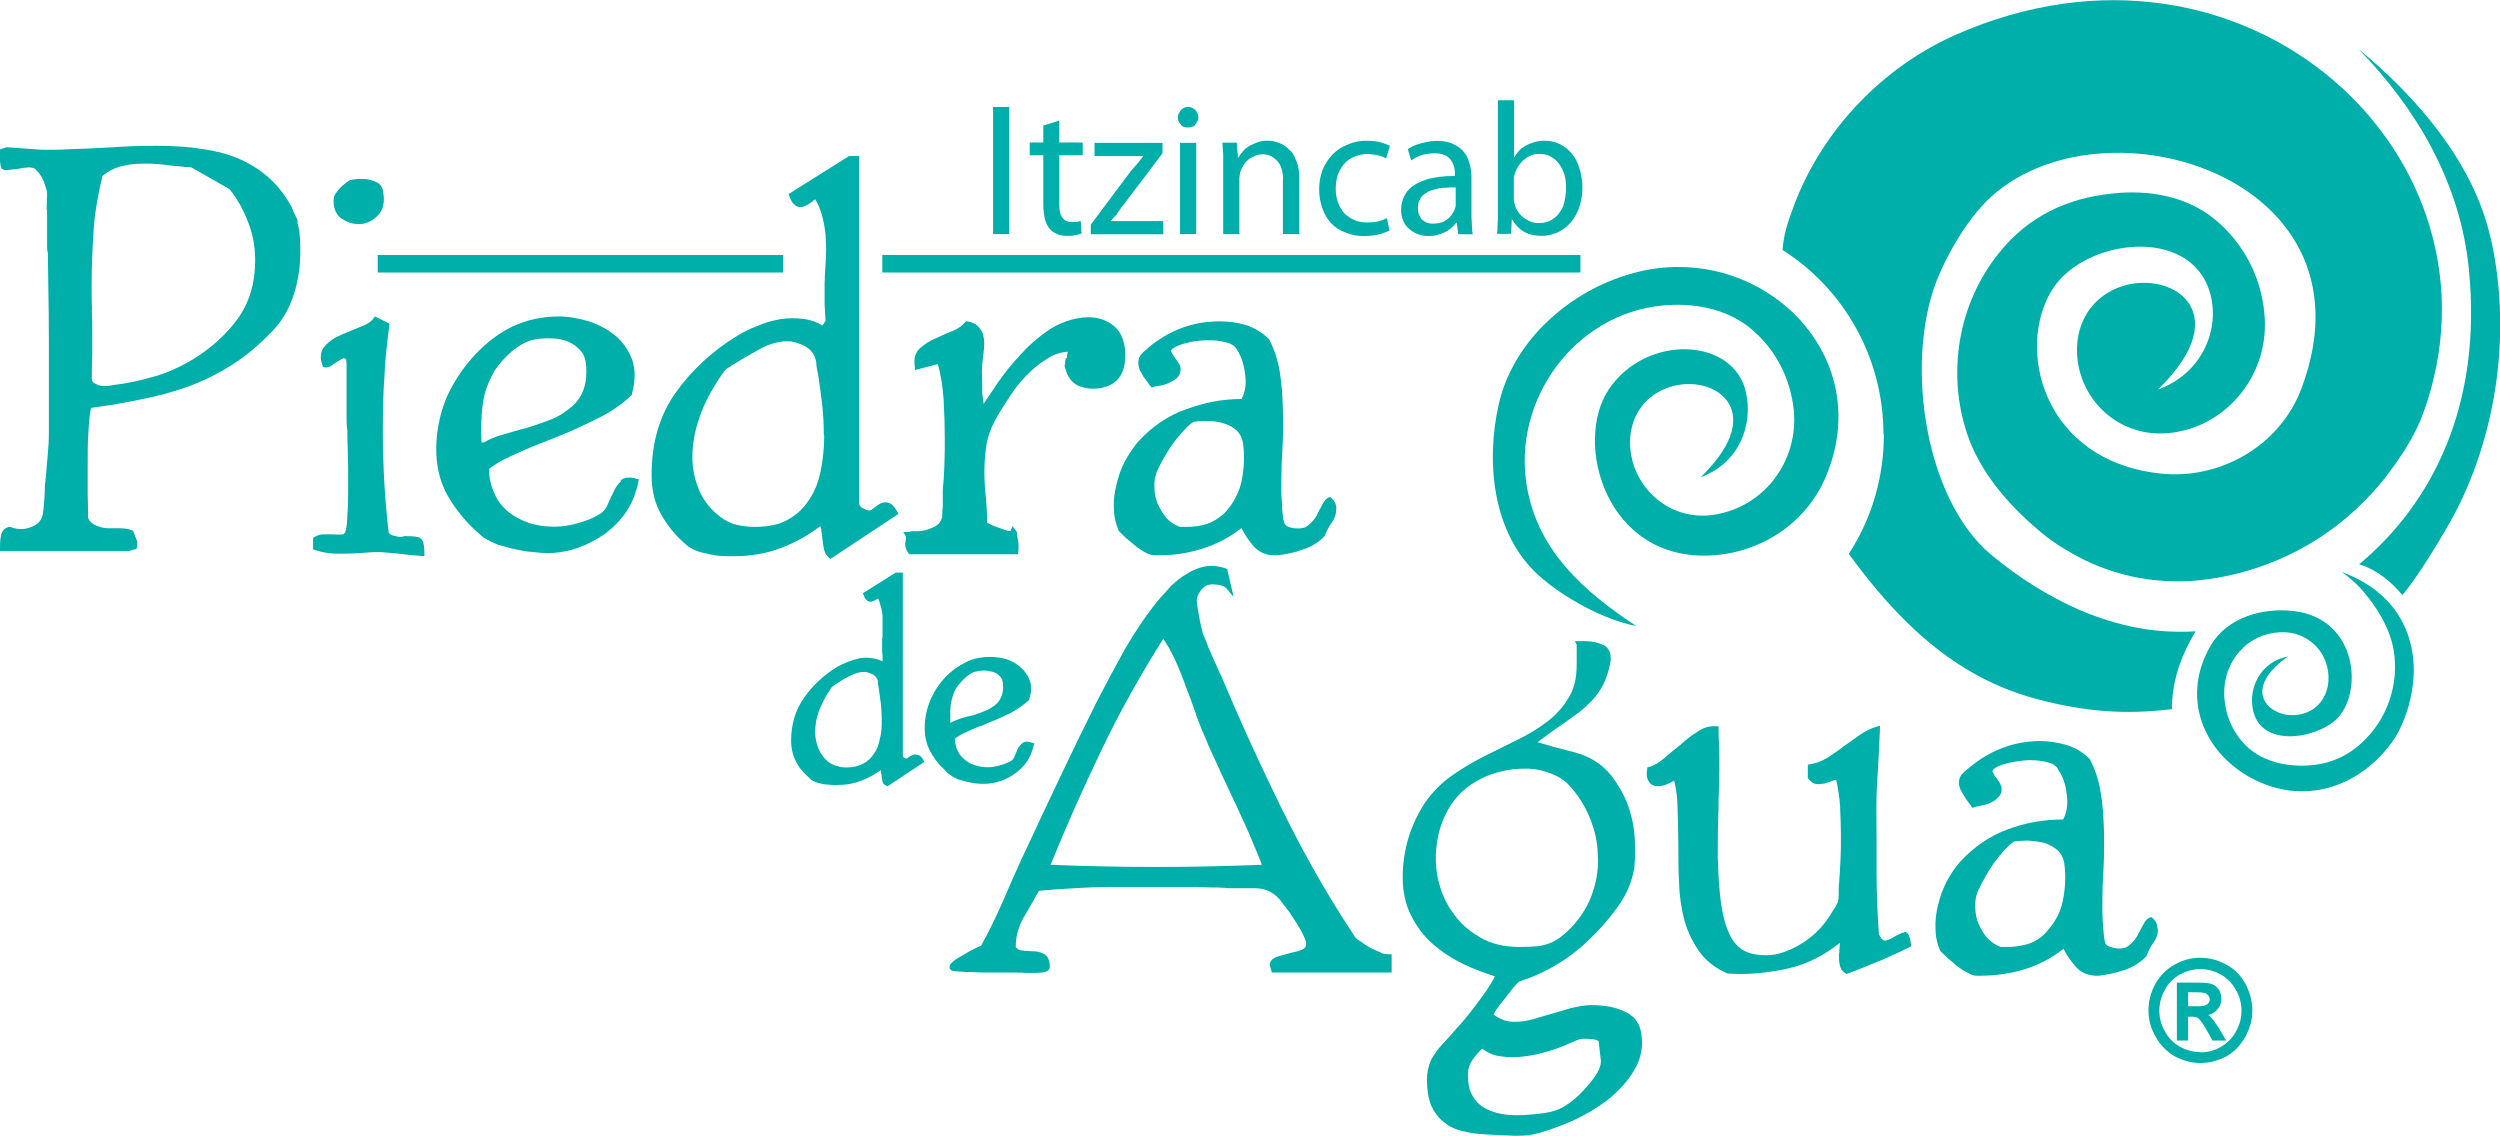 <?xml version="1.0" encoding="UTF-8"?>
<svg id="Capa_1" data-name="Capa 1" xmlns="http://www.w3.org/2000/svg" viewBox="0 0 126.88 57.63">
  <defs>
    <style>
      .cls-1 {
        fill: #00afaa;
      }
    </style>
  </defs>
  <g>
    <path class="cls-1" d="m126.4,12.08c-.84-3.79-3.72-7.14-6.71-9.6,2.88,2.95,5.17,6.72,5.61,11.18.69,6.9-1.86,11.89-5.57,14.98.88.25,1.71.95,2.19,1.56.75-.84,2.15-3.16,2.69-4.19,1.84-3.52,2.98-8.64,1.8-13.94Z"/>
    <path class="cls-1" d="m95.61,22.05c0,2.25-.65,4.32-1.78,6.06,2.42,3.32,5.33,6.26,9.55,7.37,2.44.65,4.51.8,6.85.51,0-.08,0-.16,0-.23.07-1.48.55-2.62,1.2-3.72-1.99.12-3.87-.22-5.95-1.11-1.49-.66-2.99-1.58-4.43-2.78-3.47-2.89-4.45-10.19-2.59-14.31.5-1.13,1.15-2.21,1.84-3.05,5.14-6.41,20.7-2.3,16.51,8.91-1.13,3.02-4.23,4.63-7.09,4.34-6.09-.61-7.44-6.43-5.54-9.38,1.61-2.52,6.95-3.23,7.97.16.55,1.83-.34,4.12-2.63,4.95,4.14-4.01.54-6.2-2.05-5.16-2.67,1.09-2.63,4.67-.54,6.41.88.74,1.99,1.07,3.14.96,1.44-.14,2.74-.86,3.66-2.01.92-1.15,1.34-2.6,1.19-4.07-.17-1.88-1.07-3.56-2.49-4.75-1.44-1.19-3.36-1.53-5.2-1.33-2.32.23-4.3,1.17-5.77,3.01-2.13,2.64-2.63,6.16-1.63,9.17.65,1.95,2.09,3.62,3.7,4.97.44.37.9.7,1.4.98,1.99,1.21,4.33,1.74,6.71,1.5,1.34-.14,2.67-.49,3.89-1,2.11-.88,3.99-2.29,5.48-4.15.8-1.04,1.54-2.13,1.97-3.32,4.73-12.92-8.95-25.74-23.73-19.21-3.69,1.63-6.75,4.81-8.19,8.63-.38,1-.54,1.56-.59,2.29,3.07,1.94,5.12,5.42,5.12,9.36Z"/>
    <polygon class="cls-1" points="79.89 13.83 80.21 13.83 80.21 13.5 80.21 13.27 80.21 12.94 79.89 12.94 45.11 12.94 44.78 12.94 44.78 13.27 44.78 13.5 44.78 13.83 45.11 13.83 79.89 13.83"/>
    <polygon class="cls-1" points="19.17 13.27 19.17 13.5 19.17 13.83 19.5 13.83 39.41 13.83 39.74 13.83 39.74 13.5 39.74 13.27 39.74 12.94 39.41 12.94 19.5 12.94 19.17 12.94 19.17 13.27"/>
  </g>
  <g>
    <path class="cls-1" d="m112.97,48.95c-.41-.23-.84-.34-1.3-.34s-.89.11-1.29.34c-.41.22-.75.56-.99.98-.24.44-.35.89-.35,1.36s.12.9.36,1.32c.24.43.57.77.97,1,.45.23.88.34,1.31.34s.87-.11,1.32-.34c.4-.23.72-.57.96-1,.23-.42.35-.86.35-1.32s-.12-.92-.35-1.36c-.24-.43-.58-.77-.98-.98Zm-1.3,4.45c-.36,0-.71-.1-1.04-.28-.34-.2-.59-.46-.76-.78-.19-.34-.28-.69-.28-1.04,0-.38.1-.74.28-1.06.18-.34.45-.61.78-.79.35-.18.69-.27,1.03-.27s.67.09,1.02.27c.33.19.6.46.78.8.19.32.28.68.28,1.06,0,.36-.09.7-.28,1.04-.17.32-.42.57-.76.78-.33.19-.68.28-1.04.28Z"/>
    <path class="cls-1" d="m112.16,51.58s-.05-.05-.08-.07c.18-.04.32-.12.43-.25.15-.16.23-.34.23-.57,0-.16-.04-.31-.12-.46h0c-.12-.15-.24-.25-.4-.3-.14-.04-.37-.06-.71-.06h-1.03v2.94h.57v-1.21h.2c.13,0,.26.03.32.08.08.07.22.23.45.65l.27.48h.69l-.39-.67c-.17-.25-.31-.45-.43-.56Zm-1.11-1.22h.45c.2,0,.35.02.42.04.07.04.13.09.16.13.03.05.07.11.07.18,0,.11-.04.19-.13.26-.08.07-.24.1-.48.1h-.49v-.71Z"/>
    <path class="cls-1" d="m48.53,39.52s.05.02.07.03h.02c.12.04.25.07.38.11l.07.02c.17.04.31.06.46.08.16.02.31.02.4.02.3,0,.58-.05.85-.14.25-.08.51-.22.75-.39.22-.16.43-.37.59-.6.15-.22.25-.47.34-.8l.03-.12-.12-.04c-.1-.03-.17-.05-.25-.05-.1,0-.18.03-.25.09-.1.09-.17.18-.24.31v.02c-.03.07-.07.15-.1.24-.02.04-.04.08-.05.12-.05.1-.11.17-.19.21-.15.08-.34.16-.57.22-.22.06-.41.09-.58.09-.25,0-.46-.04-.66-.11h-.01c-.2-.06-.37-.15-.52-.29h0c-.17-.14-.28-.28-.36-.46-.08-.17-.12-.37-.12-.6.08-.07.19-.13.33-.21.07-.03.14-.07.21-.1.1-.05.21-.1.32-.15.04-.02.08-.03.12-.05.14-.06.28-.12.42-.16h.02c.1-.05.19-.09.28-.13.06-.03.12-.05.17-.07.25-.09.5-.21.77-.34.07-.03.14-.06.21-.1h0c.34-.19.65-.41.89-.63l.03-.02v-.04c.11-.35.12-.65.03-.93h0c-.11-.29-.27-.51-.46-.67-.19-.18-.41-.31-.71-.42h0c-.28-.08-.56-.12-.84-.12-.48,0-.9.09-1.24.27-.38.18-.72.43-1.04.75-.33.36-.59.76-.77,1.19-.18.44-.28.9-.28,1.38,0,.44.08.81.26,1.16.19.36.41.66.7.93l.17.18.02.02s.03.03.05.04c.04.03.08.07.14.1.09.07.19.11.29.16Zm1.43-5.49c.11,0,.23.02.32.05h.03c.11.02.21.07.31.12.1.09.19.19.24.28.03.1.05.24.05.39,0,.4-.15.72-.45.95-.17.11-.32.22-.5.27h0s-.09.04-.14.06c-.16.06-.3.11-.46.16-.18.03-.38.08-.62.16-.18.06-.35.13-.51.22,0-.05,0-.09,0-.14,0-.16,0-.31,0-.46h0c0-.22.03-.44.09-.64.06-.24.14-.43.23-.56.14-.2.29-.36.48-.53.15-.13.28-.21.43-.26.15-.04.31-.07.5-.07Z"/>
    <path class="cls-1" d="m46.55,38.31c-.1-.03-.19-.02-.27.03-.07.02-.12.06-.18.1l-.03.02-.02.02s-.01.02-.04.02c-.02,0-.07,0-.13-.05h-.02s-.04-.08-.04-.09v-9.3h-.36l-1.67,1.05.04.1c.08.22.2.33.35.33.03,0,.07,0,.09-.02.1-.03.2-.08.29-.15.06.11.09.22.12.33h0c.06.18.09.35.11.53,0,.06,0,.13,0,.19,0,.12,0,.24,0,.36h0c0,.11,0,.2,0,.29,0,.08,0,.17,0,.25-.02.07-.02.12-.02.18v.45c0,.1,0,.2.02.31,0,.08,0,.17.01.25l-.03.05c-.15-.08-.31-.13-.48-.15-.23-.04-.42-.04-.66,0-.2.04-.4.1-.6.18-.22.09-.39.17-.55.26-.68.42-1.23.93-1.67,1.56-.44.61-.66,1.35-.66,2.21,0,.34.08.68.22.97.11.26.3.51.56.76.06.06.11.1.15.14.03.03.06.05.08.08l.02.02h.02s.03.03.05.03c.07.04.16.09.29.12.15.04.32.08.49.08.18.02.31.02.41.02.5,0,.9-.07,1.27-.22.33-.12.67-.3.99-.54,0,0,0,0,0,0,0,.07.01.15.04.25,0,.1.02.2.04.27,0,.12.07.22.19.27l.07.04,1.87-1.24-.05-.1c-.06-.13-.16-.23-.27-.26Zm-1.99-3.58s.01.06.02.09c0,.03,0,.07.02.12l.11.81c.02.25.04.53.04.81,0,.26,0,.6-.09.91h0c-.06.33-.15.57-.29.76-.15.23-.33.41-.55.52-.24.13-.53.2-.86.2-.18,0-.33-.02-.45-.07h-.02c-.15-.04-.27-.09-.41-.18-.22-.17-.4-.4-.53-.67-.12-.31-.18-.6-.18-.87,0-.35.06-.7.17-1.01.13-.35.28-.65.46-.95.04-.06.07-.11.13-.19v-.02c.05-.07.07-.1.1-.13l.06-.04h0s.02-.02.04-.03h.02s.02-.03.02-.03c.02-.02.03-.03.04-.04h.02l.03-.02c.18-.13.41-.27.68-.4.27-.14.5-.2.73-.2.12,0,.25.05.42.12.14.09.22.19.26.32.01.04.01.08.01.15v.03Z"/>
    <path class="cls-1" d="m56.76,26.91v.02s.02.02.02.02c.07.07.19.19.35.34.08.07.16.14.24.2.07.06.15.12.22.19h.01s.1.08.14.11c.12.08.24.17.37.24.15.08.31.15.48.15h0c.1,0,.21,0,.31,0,.69,0,1.4-.11,2.11-.33.74-.23,1.39-.57,2-1.05.15.31.35.62.61.92.27.3.63.46,1.04.46.05,0,.1,0,.15,0,.47-.04.89-.14,1.29-.28.46-.15.84-.38,1.13-.7l.02-.02v-.03c.08-.21.19-.42.34-.63.16-.22.23-.46.23-.72,0-.2-.08-.37-.25-.53l-.06-.05-.08.03c-.13.05-.24.19-.33.39-.1.16-.2.36-.28.54-.09.14-.22.32-.39.45h-.01c-.12.13-.29.19-.54.19-.17,0-.32-.02-.46-.07-.15-.05-.23-.14-.26-.27v-.02c-.03-.08-.05-.25-.07-.46,0-.06-.02-.12-.02-.19v-.17c-.02-.27-.04-.51-.04-.72v-.47c0-.54.02-1.13.06-1.75.03-.57.04-1.17.02-1.91-.02-.77-.07-1.33-.15-1.87-.1-.63-.29-1.21-.55-1.7v-.02s-.03-.01-.03-.01c-.33-.32-.71-.55-1.16-.7-.41-.12-.86-.18-1.32-.18-1.28,0-2.4.39-3.43,1.18-.07.05-.17.13-.27.24-.1.07-.21.15-.28.26-.05.04-.07.09-.1.15,0,.01-.01.03-.02.05v.03c-.03.09-.03.16-.03.23,0,.07.02.15.06.29v.03c.07.1.12.19.18.3v.02s.08.09.11.14c.03.05.07.1.11.15.06.1.12.18.17.23l.06.06.08-.03c.1-.04.21-.05.36-.07h.02c.16-.04.3-.08.44-.15.13-.06.25-.13.37-.23h0c.13-.14.19-.29.19-.47,0-.1-.04-.2-.12-.32-.04-.05-.06-.08-.09-.12-.02-.03-.04-.06-.06-.09-.03-.05-.06-.1-.09-.14-.01-.02-.03-.04-.04-.06-.03-.04-.06-.11-.09-.17,0-.04.04-.09.07-.12.09-.05.18-.11.25-.14.18-.08.43-.15.7-.21.27-.05.56-.08.9-.08s.6.03.89.11h0c.23.05.42.17.53.35h0c.14.21.25.46.34.8.07.32.11.61.11.85,0,.33-.07.62-.21.87-.97,0-1.89.18-2.81.52-.92.32-1.74.88-2.45,1.66-.23.28-.45.6-.65.96-.19.37-.33.75-.43,1.16-.11.45-.16.85-.14,1.2,0,.41.08.8.24,1.15Zm4.56-5.54h0c.31,0,.58.04.82.13h0c.24.07.45.19.64.36.17.18.27.39.31.66.08.65.05,1.26-.07,1.87-.13.61-.42,1.16-.86,1.64-.29.27-.58.45-.91.56-.3.1-.63.15-1.05.15h-.19s-.07,0-.1,0h-.03c-.28-.11-.5-.25-.69-.46-.18-.23-.33-.47-.44-.73-.11-.26-.16-.53-.16-.83h0c-.02-.28.03-.56.14-.83.02-.04.04-.08.06-.12.08-.16.16-.33.28-.53.1-.18.27-.46.45-.71.17-.25.36-.46.55-.67.18-.21.34-.35.51-.45.26-.04.51-.05.75-.03Z"/>
    <path class="cls-1" d="m15.12,11.26c-.02-.11-.07-.2-.12-.3,0-.02-.02-.04-.03-.06-.05-.11-.11-.22-.15-.34v-.02c-.59-1.11-1.44-1.91-2.6-2.44-.58-.26-1.24-.44-1.97-.54-.67-.11-1.4-.16-2.31-.16s-1.63.03-2.31.08l-.42.02c-.57.03-1.12.06-1.63.07-.29.02-.61.03-.95.03-.21,0-.44,0-.66-.01l-1.64-.12-.35.12v.09c0,.12,0,.28.02.42,0,.15.02.3.07.42v.03s.03.02.03.02c.06.06.13.06.28.06h.02c.11-.02.24-.04.36-.04h.02c.13-.02.25-.04.35-.06.1-.02.15-.02.17-.02h.02c.18-.03.34-.01.46.06.11.1.23.25.33.41.03.06.06.12.09.18.02.04.03.07.05.11v.02c.04.11.07.22.11.34.03.11.04.24.02.46h0c0,.12,0,.22-.01.31,0,.07,0,.14,0,.19v.02c.02.09.02.15.02.27v1.68c0,.09.01.18.04.29,0,.52.02,1.03.02,1.54.02.99.03,2.02.03,3.02,0,.75,0,1.51,0,2.25,0,.75,0,1.53,0,2.31,0,.38-.02.74-.06,1.14-.02.2-.03.39-.05.59-.02.19-.03.39-.05.58-.04.3-.06.61-.06.93-.02.29-.04.59-.09.88h0c-.03.23-.16.42-.38.56-.24.13-.47.2-.7.2-.02,0-.04,0-.07,0-.03,0-.07-.01-.11-.01-.06,0-.12-.02-.2-.04h-.02s-.02,0-.02,0h-.02s-.01-.01-.02-.02c-.03-.02-.07-.04-.13-.04h-.03c-.25.05-.4.23-.43.5-.04.22-.04.43-.04.6v.13h6.52s.05,0,.08-.02c.02,0,.05-.02.1-.03h.02s.02-.01.02-.01c.05-.02.08-.03.08-.03h.09l.03-.08c.05-.14.05-.29-.02-.44-.04-.1-.07-.18-.1-.25-.02-.05-.04-.09-.05-.12l-.02-.05-.04-.02c-.14-.07-.38-.11-.67-.11h-.5c-.23,0-.44-.04-.64-.13-.21-.08-.35-.21-.43-.39,0-.29,0-.69-.02-1.19v-1.58c0-.56,0-1.09.04-1.62.02-.44.06-.84.13-1.2.91-.12,1.73-.26,2.48-.42.84-.16,1.65-.38,2.42-.65.76-.27,1.52-.65,2.25-1.11.71-.45,1.38-1.01,2.06-1.72.5-.53.86-1.15,1.08-1.85.22-.67.33-1.4.33-2.15,0-.23,0-.49-.02-.77-.02-.31-.07-.56-.14-.78Zm-10.45,4.46c-.02-.37-.02-.76-.02-1.15,0-.88.03-1.81.1-2.85.05-.83.2-1.74.45-2.79.26-.22.56-.38.87-.47.38-.1.73-.15,1.08-.15h0c.34-.02.68,0,1.1.04.25.04.48.06.71.08.12.01.23.02.34.03.05.02.13.02.25.02s.17.02.17.02h0l1.93,1.1c.4.5.71,1.06.94,1.67.24.6.36,1.24.36,1.95,0,1.15-.29,2.12-.88,2.95-.58.8-1.35,1.5-2.3,2.08-.62.37-1.26.66-1.91.85-.8.23-1.43.36-2.03.43-.13.02-.24.04-.36.06h-.32c-.1-.02-.21-.06-.35-.14h-.01c-.09-.05-.13-.12-.13-.22,0-.38,0-.78.02-1.17v-1.17c0-.39,0-.78-.02-1.16Z"/>
    <path class="cls-1" d="m17.37,11.11c.24.17.51.26.82.26.04,0,.07,0,.11,0,.32-.02.61-.16.87-.43.27-.27.37-.67.28-1.16-.02-.28-.17-.48-.42-.57-.21-.09-.42-.13-.65-.13-.25,0-.44.02-.59.06h-.02c-.17.1-.33.22-.5.39-.07.07-.14.16-.22.27-.11.14-.12.28-.12.41,0,.41.15.72.44.91Z"/>
    <path class="cls-1" d="m21.33,27.31c-.1-.07-.31-.1-.76-.1h-.04c-.15.05-.29.05-.45,0h-.01c-.17-.03-.28-.09-.34-.17-.2-1.66-.3-3.43-.3-5.23,0-1.02.02-1.87.08-2.67.03-.76.11-1.57.25-2.63v-.09s-.73-.36-.73-.36l-.07.09c-.13.19-.36.33-.68.44h0c-.34.14-.67.28-.98.41-.35.15-.62.34-.81.56-.23.26-.27.58-.12.99l.02.07.07.02c.12.03.25,0,.39-.1h0c.05-.05.11-.09.18-.13.04-.03.09-.06.14-.09.11-.07.21-.12.28-.14.04,0,.08.01.12.07.02.14.02.28.02.43v2.72c0,.16.02.32.04.46,0,.18,0,.51.02,1.03.02.51.02,1.06.02,1.64s0,1.11-.04,1.6c0,.18-.03.74-.12.9h0s-.06.08-.09.09c-.04,0-.08,0-.12.01-.04,0-.08,0-.11,0h-.17s-.07,0-.1-.01c-.02,0-.04,0-.06,0h-.42c-.17,0-.33.04-.49.14l-.06.04v.58l.09.03c.37.13.75.19,1.17.19.06,0,.12,0,.18,0,.48,0,.93-.02,1.34-.06.18-.02.39-.02.61-.02.13,0,.25.02.37.03.12,0,.23.02.35.03.13,0,.26.03.39.04.12.01.23.03.34.04.24.02.45.04.67.06h.14s0-.13,0-.13c0-.62-.14-.73-.2-.76Z"/>
    <path class="cls-1" d="m41.68,26.88c.02.15.04.31.06.48.02.17.04.36.08.53.05.18.13.31.25.42l.07.06,3.46-2.29-.06-.11c-.15-.26-.28-.4-.44-.45-.14-.05-.29-.03-.45.05h0c-.11.07-.23.15-.32.23-.09.07-.15.11-.2.11-.1,0-.23-.05-.35-.13h-.02c-.11-.07-.16-.16-.16-.29V7.92h-.51l-3.07,1.93.04.1c.05.14.2.56.56.56.05,0,.1,0,.16-.03.2-.07.39-.19.59-.37.15.24.25.49.34.79.09.33.15.65.19,1.03.02.33.04.71.02,1.08-.02.35-.04.7-.06,1.04h0s0,.07,0,.12c0,.05-.01.11-.01.17v.86c0,.19,0,.37.02.57,0,.16.02.34.03.51l-.16.24c-.29-.18-.61-.29-.98-.34-.4-.04-.79-.04-1.17.02-.46.09-.82.19-1.15.34-.39.15-.72.31-1.02.5-1.27.77-2.33,1.76-3.16,2.93-.8,1.16-1.19,2.51-1.19,4.14,0,.68.13,1.29.38,1.8.26.52.61,1,1.06,1.45.05.05.1.09.14.13.11.1.21.19.31.27h.01c.19.12.39.21.61.27.31.08.6.14.92.18h0c.31.02.57.02.74.02.86,0,1.67-.14,2.4-.42.71-.27,1.38-.64,1.99-1.11.02.05.04.11.06.19Zm.15-4.79c0,.62-.06,1.22-.17,1.77-.12.59-.3,1.07-.58,1.48-.28.44-.63.78-1.09,1.03-.42.25-.98.37-1.69.37-.32,0-.63-.04-.93-.11-.3-.07-.56-.21-.8-.39-.48-.36-.83-.79-1.07-1.31-.23-.56-.36-1.13-.36-1.69,0-.68.11-1.33.34-1.99.19-.59.48-1.19.89-1.83.05-.09.13-.21.22-.34h0c.06-.11.13-.19.19-.26.02-.03.04-.05.06-.08.01,0,.05-.04.18-.11h.02c.1-.1.17-.13.21-.15h0c.38-.24.83-.5,1.32-.77.48-.26.95-.39,1.41-.39.25,0,.51.07.86.24.29.17.47.38.55.67.03.11.05.21.05.33v.02c.02.14.04.28.08.42.07.47.15,1.01.21,1.55.05.48.08.97.08,1.55Z"/>
    <path class="cls-1" d="m31.53,24.41c-.16.14-.29.33-.4.57-.03.08-.07.15-.11.23-.07.15-.14.3-.2.45-.11.22-.25.37-.44.46h0c-.29.18-.63.32-1.08.44-.39.11-.78.17-1.15.17-.48,0-.91-.06-1.3-.19-.39-.13-.74-.32-1.05-.56-.33-.28-.56-.58-.71-.95h0c-.17-.36-.27-.77-.27-1.23.2-.15.42-.3.71-.46h.01c.32-.16.64-.31,1-.47.35-.15.67-.28,1.05-.43.1-.04.19-.08.28-.11.23-.09.43-.17.6-.24.53-.21,1.11-.48,1.87-.86.63-.3,1.2-.69,1.7-1.16l.03-.03v-.04c.18-.65.18-1.22.03-1.7-.19-.51-.46-.91-.83-1.23-.36-.31-.8-.56-1.35-.75-.55-.17-1.07-.26-1.55-.26-.84,0-1.62.17-2.34.5-.69.33-1.31.8-1.92,1.44-.62.67-1.11,1.41-1.46,2.21-.34.84-.51,1.7-.51,2.61,0,.77.16,1.49.47,2.13.33.63.75,1.2,1.29,1.75h0c.11.1.22.2.33.31.07.07.16.14.24.21.04.03.08.06.11.09h.02c.19.13.41.23.69.34h0c.27.08.54.16.84.22l.13.03c.25.05.49.1.74.11.29.04.55.06.76.06.55,0,1.06-.09,1.56-.26.5-.18.97-.43,1.39-.72h0c.46-.36.82-.73,1.08-1.13.29-.43.49-.93.61-1.51l.02-.12-.11-.03c-.35-.11-.63-.08-.82.09Zm-3.71-7.24c.25,0,.49.02.7.07.22.05.42.14.63.27.25.19.42.38.49.56h0c.08.19.12.46.12.8,0,.84-.3,1.46-.92,1.91h0c-.28.23-.62.42-.98.55-.38.15-.76.27-1.14.39-.41.1-.79.22-1.17.33-.38.1-.7.23-1,.41h-.11c-.02-.4-.03-.82,0-1.27.02-.43.07-.84.17-1.24.1-.36.26-.71.48-1.12.23-.35.54-.7.91-1.02.31-.25.6-.42.86-.51.27-.09.6-.13.98-.13Z"/>
    <path class="cls-1" d="m54.09,18.16c-.02.1-.03.21-.04.31-.03.08-.02.18.03.27.02.08.04.14.06.18.13.34.36.57.66.69h0c.32.11.62.14.9.11.86-.1,1.34-.59,1.4-1.45.06-.8-.15-1.4-.63-1.78-.35-.26-.76-.39-1.24-.39-.18,0-.37.02-.57.06-.53.1-1.04.32-1.53.65-.52.38-.96.76-1.32,1.17-.41.44-.8.91-1.14,1.4-.23.33-.43.65-.64.95-.04.06-.07.11-.11.17l-.07-.56c0-.13,0-.27,0-.41,0-.14-.01-.29-.01-.44h0c-.02-.26,0-.54.04-.86.01-.1.02-.23.04-.35,0-.06.01-.12.02-.18.02-.23.02-.43-.02-.58-.02-.18-.09-.34-.24-.51-.12-.15-.33-.26-.58-.3h-.08s-.05.05-.05.05c-.12.16-.32.3-.56.41-.28.11-.57.23-.85.37-.32.13-.57.28-.77.45-.25.18-.38.44-.38.73,0,.14.01.23.02.28,0,0,0,.01,0,.01v.17l1.17-.3c.16.59.25,1.18.29,1.8.04.7.06,1.36.06,1.97,0,.43,0,.88-.02,1.32v.07c-.02.41-.04.83-.08,1.23v.73c0,.11,0,.2-.02.29v.03c0,.05,0,.1-.01.15,0,.05,0,.1,0,.16-.07.27-.22.44-.47.54h0c-.32.15-.59.19-.77.19h-.31c-.07.03-.13.04-.2.04h-.23l.12.2s.05.09,0,.24v.02c-.04.14-.04.36.15.62l.04.05h5.51l.02-.11c.02-.15.02-.34,0-.5h0c-.04-.18-.05-.34-.07-.49v-.03s-.22-.3-.22-.3l-.09.22s0,.02,0,.02c0,0,0,0-.05,0-.02,0-.05,0-.07,0-.12-.02-.27-.07-.42-.13-.17-.06-.32-.11-.45-.17-.09-.05-.16-.08-.21-.1,0-.4-.02-.82-.06-1.26-.05-.4-.08-.85-.08-1.37,0-.46.04-.92.11-1.36.07-.41.21-.81.43-1.21.17-.32.39-.68.69-1.13.27-.43.55-.79.88-1.13.38-.39.73-.67,1.09-.88h0c.31-.21.65-.32,1.03-.35-.02.09-.03.18-.04.26v.08Z"/>
    <path class="cls-1" d="m109.49,47.11c0-.22-.09-.4-.26-.53l-.06-.04-.07.03c-.16.06-.27.24-.33.37l-.02.03c-.09.16-.18.33-.27.51-.12.21-.24.35-.39.47h0c-.13.13-.32.19-.55.19-.13,0-.28-.03-.46-.09-.15-.05-.23-.13-.25-.25h0c-.03-.1-.05-.27-.07-.51l-.02-.17v-.05c-.02-.31-.04-.6-.04-.84v-.45c0-.54.02-1.13.06-1.75.03-.57.04-1.19.02-1.91-.03-.78-.07-1.36-.16-1.87-.1-.63-.28-1.19-.55-1.7v-.02s-.02-.02-.02-.02c-.37-.35-.75-.58-1.17-.7-.49-.14-.91-.2-1.32-.2-1.24,0-2.4.4-3.43,1.2-.08.06-.17.14-.27.22l-.03.02c-.1.09-.19.16-.26.24-.04.04-.06.09-.09.15,0,.02-.02.04-.03.06v.03c-.03.09-.03.17-.03.21,0,.09.02.19.07.3v.02s.07.1.09.16c.03.05.06.11.09.16h0s.04.06.06.09c.05.08.1.16.16.23.04.07.08.11.11.15.02.02.03.04.04.06l.06.09.1-.03c.07-.02.14-.04.22-.06.04,0,.09-.02.14-.03.15-.02.3-.06.45-.13.15-.07.27-.15.38-.26.12-.1.2-.27.2-.45,0-.12-.06-.22-.11-.32h0s0-.02,0-.02c-.05-.05-.08-.1-.11-.15,0-.02-.02-.03-.03-.05l-.02-.02s-.08-.1-.11-.15h0c-.03-.05-.06-.12-.09-.18,0-.05.03-.09.08-.13.06-.05.13-.08.19-.12.02,0,.03-.02.05-.02.18-.08.42-.15.7-.2.33-.06.63-.1.9-.1.33,0,.63.04.89.11.27.07.44.19.53.36v.02c.14.19.26.44.35.78.07.31.11.62.11.85,0,.33-.07.62-.21.89-1,0-1.92.17-2.81.5-.93.34-1.75.91-2.45,1.68-.21.23-.42.55-.65.96-.19.37-.33.75-.43,1.16-.11.43-.16.83-.14,1.21,0,.42.08.8.24,1.15v.02s.03.02.03.02c.07.07.19.19.35.34.08.07.15.13.23.19.07.06.15.13.23.2h.01s.07.06.1.08c.13.09.26.18.41.25.19.12.34.17.48.17.07,0,.13,0,.2,0,.78,0,1.52-.11,2.22-.32.74-.23,1.4-.57,2-1.05.14.29.34.59.6.89.29.34.69.5,1.18.48h0c.38-.04.81-.13,1.29-.28.42-.14.81-.38,1.13-.7l.02-.02v-.03c.09-.23.2-.45.33-.64.16-.2.24-.44.24-.71Zm-6.5-4.44c.33.02.59.06.83.13.25.09.46.22.64.38.17.18.27.39.31.67.08.63.05,1.26-.08,1.87-.12.6-.41,1.13-.87,1.62-.24.26-.55.46-.9.57-.35.1-.71.15-1.06.15h-.19s-.07,0-.1,0h-.03c-.25-.09-.48-.25-.69-.46-.18-.22-.33-.47-.44-.73-.11-.26-.16-.54-.16-.83h0c-.02-.29.03-.56.14-.83.02-.05.04-.09.07-.14.07-.16.16-.33.27-.51h0c.13-.25.27-.48.45-.74.16-.22.35-.46.54-.67.17-.17.33-.34.51-.45.25-.02.49-.04.76-.04Z"/>
    <path class="cls-1" d="m82.7,51.46h0c-.29-.16-.63-.29-.99-.37h-.01c-.32-.05-.62-.08-.94-.08-.26,0-.57.05-.97.14h-.03c-.32.1-.64.2-.98.29-.33.1-.65.19-.99.29-.32.09-.61.13-.95.13-.36,0-.71-.13-1.04-.37.02-.05.06-.12.14-.25.12-.18.25-.35.41-.53h0c.14-.18.3-.39.44-.57.13-.15.23-.25.3-.32,1.37-.44,2.57-1.16,3.58-2.15.51-.48.99-1.03,1.43-1.64.45-.62.73-1.28.85-2.01v-.02s0-.08.01-.13c0-.03,0-.07,0-.11.02-.08.02-.17.02-.25v-.51c0-.65-.08-1.24-.25-1.8-.15-.54-.42-1.08-.78-1.6-.46-.69-1.12-1.16-1.97-1.4-.39-.1-.77-.2-1.11-.29-.13-.04-.27-.08-.41-.12-.14-.04-.29-.08-.43-.12.3-.23.62-.46.93-.68.26-.17.51-.36.75-.53.14-.1.28-.21.43-.31.45-.36.8-.71,1.02-1.06.25-.36.43-.81.56-1.4.11-.57-.11-.83-.32-.94-.28-.14-.59-.21-.94-.21h-.53l.09.18s0,.16,0,.26v.74c0,.7-.13,1.25-.41,1.69-.26.45-.63.87-1.08,1.21-.44.34-.95.65-1.51.92-.19.09-.38.19-.58.29-.37.18-.75.37-1.13.56-.59.3-1.14.63-1.65.99-.53.38-.96.82-1.34,1.36-.75,1.15-1.13,2.42-1.13,3.79,0,.73.14,1.37.42,1.92.29.59.65,1.06,1.1,1.45.46.41.97.74,1.54,1.02.52.25,1.05.45,1.62.63-.1.21-.25.44-.42.71-.22.32-.45.62-.73.99-.24.31-.49.62-.8.95-.26.3-.49.56-.68.76-.22.22-.42.5-.6.81h0c-.15.34-.22.67-.22,1.02,0,.51.07.96.22,1.33.17.36.39.65.67.85.25.21.58.37.99.45.35.09.72.14,1.25.16l1.29.06c.07,0,.15,0,.22,0,.39,0,.75-.05,1.09-.15.46-.13.99-.32,1.71-.63.63-.29,1.21-.64,1.77-1.07.57-.46,1.01-.96,1.32-1.5.35-.58.46-1.22.34-1.89-.08-.43-.28-.73-.6-.93Zm-2.39,1.26c.13,0,.3,0,.5.02.14.01.26.05.33.11.02.17.03.33.05.48.02.17.04.35.06.52,0,.18-.06.37-.17.57-.11.19-.23.36-.37.53-.19.23-.4.45-.6.65-.25.23-.44.38-.63.49h0c-.31.22-.71.35-1.19.41-.54.07-.95.1-1.31.1s-.69-.04-.98-.11c-.31-.08-.57-.19-.8-.35-.21-.14-.38-.35-.51-.61h0c-.13-.24-.19-.56-.19-1,0-.28.08-.53.24-.75.15-.22.33-.41.49-.56.28.22.59.35.93.39.39.06.82.06,1.22,0,.43-.04.84-.15,1.21-.26.33-.1.71-.23,1.03-.38.02,0,.04-.02.06-.03.08-.03.18-.07.3-.13.15-.06.26-.09.33-.09Zm-5.19-5.15c-.59-.33-1.05-.75-1.4-1.27-.36-.49-.61-1.08-.75-1.75-.13-.61-.13-1.26-.02-1.91.11-.66.34-1.24.69-1.79.34-.53.84-.97,1.47-1.3.34-.18.72-.32,1.17-.42.36-.08.72-.12,1.07-.12.07,0,.15,0,.22,0,.42.02.83.11,1.22.28.41.17.72.39.99.73.4.46.7.97.94,1.57.23.59.36,1.19.37,1.78.04.61-.03,1.2-.22,1.79-.16.56-.44,1.09-.86,1.61-.22.27-.45.5-.66.67-.2.18-.44.31-.6.39-.21.09-.42.15-.69.19-.26.02-.56.04-.91.04-.82,0-1.48-.16-2.04-.49Z"/>
    <path class="cls-1" d="m70.06,48.33c-.13-.04-.24-.1-.37-.16-.04-.02-.07-.03-.11-.05-.04-.03-.08-.05-.12-.07-.11-.06-.21-.12-.3-.2l-.08-.05c-.12-.07-.22-.14-.28-.2-.79-1.19-1.53-2.4-2.25-3.69-.65-1.16-1.3-2.43-1.99-3.88-.83-1.72-1.68-3.59-2.52-5.58-.02-.07-.06-.14-.1-.22-.04-.08-.09-.18-.13-.29h0c-.06-.13-.12-.26-.18-.4-.05-.1-.09-.21-.14-.31-.11-.25-.21-.48-.28-.69h0c-.03-.09-.14-.32-.17-.4v-.02c-.06-.24-.12-.49-.17-.75-.02-.1-.03-.2-.05-.3-.03-.16-.06-.32-.07-.47v-.02c-.03-.14,0-.29.1-.47.09-.16.2-.29.34-.38.14-.07.35-.09.56-.06h0c.22.02.41.09.51.21l.35.42-.33-1.43-.07-.02c-.38-.13-.73-.16-1.06-.1-.32.06-.63.19-.91.37-.31.17-.57.4-.81.62h0c-.23.26-.44.5-.66.74-.55.67-1.11,1.49-1.7,2.5-.52.94-1,1.85-1.44,2.7-.59,1.18-1.21,2.46-1.9,3.91-.59,1.24-1.19,2.53-1.77,3.77l-.07.14c-.34.75-.69,1.53-1.02,2.31-.35.79-.7,1.51-1.08,2.19-.08.03-.22.09-.41.19-.15.07-.28.15-.41.23-.08.05-.16.1-.25.14-.16.09-.36.22-.48.37h0c-.07.11-.05.19-.03.24.06.11.22.13.36.13.24.02.56.04.86.04.31.02.6.02.89.02h1.34c.15,0,.28,0,.4.02h.25c.16,0,.35,0,.55-.02.35-.03.42-.17.42-.29,0-.4-.15-.57-.27-.64h0c-.15-.08-.33-.15-.55-.15-.1,0-.19-.01-.29-.02-.09,0-.19,0-.28-.02-.15-.01-.26-.07-.34-.17,0-.54.14-1.04.38-1.47.2-.33.39-.67.6-1.04.07-.12.13-.23.2-.35.56-.05,1.11-.09,1.77-.13.6-.04,1.21-.06,1.83-.06h4.36c.26.01.51.01.76.02.23,0,.47,0,.71.02.09.02.23.02.38.02h1.17c.57,0,1.03.25,1.39.77h0s.04.05.06.08c.07.09.16.2.27.35.04.06.08.12.12.18.08.13.17.26.26.4.14.23.25.41.34.61.12.24.14.38.14.45,0,.12-.06.21-.19.27-.2.08-.38.13-.59.17l-.65.18c-.31.1-.4.27-.42.4v.03s.11.39.11.39h6.08v-.93h-.13c-.16,0-.29-.02-.42-.07Zm-6.01-4.44c-1.79.07-3.6.11-5.39.11s-3.57-.04-5.34-.11c.78-1.93,1.64-3.86,2.61-5.88.89-1.86,1.94-3.74,3.11-5.59.21.31.4.65.57,1.01.21.45.4.92.57,1.4.19.48.36.97.53,1.44v.03c.21.56.38.98.55,1.35.02.08.08.2.18.42.03.06.06.12.09.2.09.18.18.39.29.63.07.16.15.34.24.53.14.29.28.58.42.89.09.18.17.37.27.57.09.19.17.38.26.57.14.3.27.58.39.86.06.14.12.28.17.41.12.29.23.54.32.76.08.18.12.32.15.41Z"/>
    <path class="cls-1" d="m96.64,47.33s-.03,0-.04,0h-.02c-.14.05-.28.12-.44.21h0c-.15.1-.31.17-.46.2-.01,0-.02,0-.03,0-.08,0-.19-.11-.29-.32-.08-1.07-.12-2.11-.12-3.17,0-.53,0-1.07,0-1.59,0-.52-.01-1.07-.01-1.59,0-.7.03-1.36.08-2.03,0-.18.02-.36.03-.53.03-.54.05-1.04.07-1.5v-.18s-.17.05-.17.05c-.3.09-.6.24-.87.43-.26.19-.54.39-.82.58h0c-.27.22-.54.39-.83.58-.26.16-.52.26-.86.32l-.11.02v.68l.03.04c.11.13.24.25.41.26.1.02.22,0,.35-.02h.04c.12-.03.25-.07.39-.13h0c.06-.03.13-.05.22-.06.1.45.17.9.2,1.36v.06c.02.46.04.94.04,1.4,0,.4,0,.82-.02,1.21-.02.45-.04.82-.07,1.19-.02.07-.02.16-.02.28v.25c0,.06,0,.16-.01.19v.02s0,.02,0,.02c0,.05-.01.11-.03.18v.03c-.04.07-.08.15-.12.24-.03.07-.08.13-.14.21h0c-.56,1-1.39,1.7-2.48,2.1-.47.17-.97.2-1.49.11-.52-.09-.9-.36-1.16-.8-.25-.42-.42-.98-.54-1.75-.1-.75-.15-1.56-.17-2.39,0-.85,0-1.66.04-2.46v-.42c.03-.61.04-1.15.04-1.6v-.45c0-.27,0-.55-.02-.87-.02-.29-.02-.53-.02-.71v-.12h-.12c-.32-.03-.64.06-.94.27-.31.19-.6.41-.86.66l-.07.05c-.26.21-.53.43-.78.65-.25.22-.5.36-.77.44l-.08.02v.08c-.06.3-.01.53.11.67.09.14.24.2.43.2.17,0,.34-.04.53-.13.1-.04.21-.1.3-.15.11.47.17.95.17,1.46.02.67.04,1.27.04,1.89,0,.66,0,1.27.04,1.92.02.61.11,1.23.27,1.83.15.54.4,1.07.75,1.57.35.49.84.86,1.44,1.12h.02s.02,0,.02,0c.2.01.41.02.6.02.83,0,1.64-.1,2.48-.29.93-.22,1.8-.66,2.57-1.29,0,.04,0,.07,0,.11,0,.08-.01.17-.02.25,0,.08,0,.16-.02.24v.02c0,.16,0,.32.04.49.03.19.13.34.29.44l.05.03.06-.02c.53-.19,1.05-.41,1.56-.62h.02c.52-.23,1.05-.46,1.56-.72l.08-.04v-.09c-.04-.3-.11-.65-.34-.65Z"/>
  </g>
  <g>
    <path class="cls-1" d="m78.36,16.48c-1.12,1.13-1.96,2.52-2.3,4.06-.66,2.93-.31,6.56,2.04,8.67,1.22,1.1,3.31,2.26,4.94,2.56-2.62-1.73-4.96-3.77-5.54-7.03-.78-4.4,2.39-8.79,6.84-9.23,1.59-.16,3.28.14,4.52,1.17,1.25,1.04,2.01,2.5,2.18,4.15.12,1.29-.25,2.54-1.05,3.56-.81,1-1.94,1.62-3.2,1.76-.98.1-1.96-.19-2.72-.84-1.84-1.53-1.88-4.65.46-5.59,2.26-.92,5.41,1,1.78,4.5,1.99-.72,2.67-2.7,2.3-4.32-.63-2.78-5.06-2.97-6.96-.14-1.81,2.7-.15,8.72,5.2,8.43,2.53-.14,4.83-1.64,5.82-4.01,2.6-6.16-3.23-11.83-9.42-10.41-1.82.42-3.56,1.38-4.89,2.72Z"/>
    <path class="cls-1" d="m52.95,10.41c0,.27.04.51.08.72.06.19.13.35.25.49.1.12.23.2.36.25.15.08.33.1.52.1.17,0,.31,0,.42-.04.13-.02.23-.04.31-.08l-.04-.63c-.06,0-.11.02-.19.04h-.27c-.15,0-.29-.02-.36-.1-.1-.08-.17-.17-.21-.31-.04-.12-.06-.29-.06-.49v-2.48h1.19v-.65h-1.19v-1.11l-.81.25v.86h-.69v.65h.69v2.52Z"/>
    <rect class="cls-1" x="59.89" y="7.25" width=".82" height="4.63"/>
    <rect class="cls-1" x="50.4" y="5.43" width=".82" height="6.45"/>
    <path class="cls-1" d="m71.47,11.57c.12.12.27.23.44.29.17.08.36.12.6.12s.42-.04.59-.1c.17-.06.35-.14.48-.25.13-.1.23-.21.33-.33h.02l.08.59h.73c-.02-.16-.04-.33-.04-.53-.02-.2-.02-.39-.02-.59v-1.72c0-.24-.02-.47-.08-.68-.06-.23-.13-.43-.27-.61-.13-.18-.31-.33-.54-.43-.21-.12-.5-.18-.84-.18-.19,0-.38.02-.56.06-.19.04-.36.08-.52.14-.15.06-.31.14-.42.22l.17.57c.12-.08.23-.14.36-.2.13-.06.27-.1.4-.12.13-.02.29-.04.42-.04.19,0,.34.02.48.08.12.04.21.1.29.18.08.08.13.18.17.27.04.1.08.18.08.27.02.1.02.17.02.25v.1c-.58,0-1.07.06-1.48.19-.4.14-.73.33-.94.59-.19.25-.31.57-.31.94,0,.18.02.33.08.49.06.16.15.31.27.43Zm.6-1.47c.07-.12.17-.23.31-.31.12-.08.27-.14.44-.18.15-.04.32-.08.52-.08.17-.02.36-.02.54-.02v.94s-.02.08-.04.14c-.04.14-.12.25-.21.37s-.23.21-.36.29c-.15.06-.34.1-.54.1-.13,0-.27-.02-.38-.08-.12-.06-.21-.14-.27-.25-.08-.14-.12-.27-.12-.47,0-.18.04-.33.12-.45Z"/>
    <path class="cls-1" d="m59.03,11.22h-2.64v-.02c.09-.12.21-.23.31-.35.07-.14.17-.25.27-.39l2.03-2.68v-.53h-3.45v.67h2.46v.02c-.1.14-.19.25-.29.37-.1.12-.21.23-.31.35l-2.05,2.74v.49h3.68v-.66Z"/>
    <path class="cls-1" d="m60.01,6.41c.08.04.17.06.27.06.11,0,.21-.02.29-.06.07-.04.13-.12.17-.2.04-.08.08-.16.08-.25s-.04-.19-.08-.27c-.04-.08-.1-.14-.17-.18-.08-.06-.17-.08-.27-.08s-.19.02-.27.08c-.08.04-.13.12-.17.2-.06.08-.08.16-.08.25s.02.18.06.25c.06.08.12.16.17.2Z"/>
    <path class="cls-1" d="m76.71,11.12h.02c.17.29.4.53.65.66.27.14.56.19.88.19.21,0,.4-.04.59-.1.21-.06.38-.16.56-.29.17-.14.33-.29.46-.49.13-.21.25-.43.32-.7.08-.25.12-.57.12-.9s-.06-.66-.15-.94c-.08-.29-.21-.55-.38-.74-.17-.22-.38-.37-.61-.49-.23-.12-.5-.18-.78-.18-.23,0-.46.04-.65.12-.19.06-.37.16-.52.27-.15.14-.27.27-.36.45h-.02v-2.89h-.82v6c0,.16-.02.29-.02.41,0,.14,0,.25-.02.37h.71l.04-.76Zm.12-1.09v-1.02c.02-.06.02-.12.04-.16.06-.22.15-.39.29-.55.12-.16.27-.27.44-.37.15-.08.35-.12.52-.12.23,0,.42.04.59.14.17.1.31.22.42.37.11.16.21.35.27.55.06.22.08.43.08.67,0,.35-.06.66-.15.94-.12.25-.27.47-.48.61-.21.16-.46.23-.75.23-.19,0-.38-.04-.56-.14-.15-.08-.31-.19-.42-.33-.12-.16-.21-.31-.25-.51-.02-.06-.04-.1-.04-.16v-.16Z"/>
    <path class="cls-1" d="m67.56,11.33c.21.22.44.37.73.47.27.12.57.18.92.18.21,0,.4-.02.56-.04.17-.04.33-.06.46-.12.11-.04.21-.08.29-.12l-.13-.63c-.12.06-.27.12-.42.16-.17.04-.37.06-.6.06s-.44-.04-.63-.12c-.19-.08-.34-.19-.5-.33-.13-.16-.25-.33-.33-.55s-.12-.45-.12-.72c0-.23.04-.47.1-.68.08-.2.17-.39.31-.55.13-.16.31-.29.5-.37.21-.1.44-.14.69-.16.23.02.42.04.58.08.17.04.29.1.38.16l.19-.65c-.08-.04-.17-.08-.29-.12-.12-.04-.25-.08-.38-.1-.15-.02-.31-.04-.48-.04-.37,0-.69.06-1,.2-.31.12-.56.29-.77.51-.21.22-.38.49-.5.78-.11.29-.17.63-.17.98,0,.37.06.68.17.98.1.29.25.53.44.74Z"/>
    <path class="cls-1" d="m62.08,8.5v3.38h.82v-2.79c0-.06,0-.14.02-.2,0-.08.02-.14.04-.2.06-.16.14-.29.23-.43.12-.12.23-.23.38-.29.15-.08.31-.14.5-.14s.34.04.48.12c.13.08.25.18.33.29.1.12.15.27.19.43.04.18.06.35.04.53v2.68h.83v-2.76c0-.31-.02-.59-.1-.82-.08-.22-.15-.41-.27-.57-.13-.14-.25-.25-.4-.35-.13-.08-.27-.14-.42-.18-.13-.04-.27-.06-.4-.06-.25,0-.48.04-.67.14-.21.08-.37.18-.52.31-.13.14-.23.27-.31.41h-.02l-.06-.76h-.73c.02.2.02.39.04.59v.66Z"/>
    <path class="cls-1" d="m118.81,29.01c.15.1.31.21.44.33.25.2.46.41.67.65.75.88,1.36,1.88,1.56,2.99.29,1.7-.29,3.52-1.65,4.75-.94.86-2.07,1.19-3.34,1.12-1-.06-1.99-.41-2.66-1.17-.67-.76-1-1.74-.94-2.76.06-.8.4-1.54.98-2.07.59-.55,1.36-.8,2.15-.76.61.04,1.17.31,1.59.78.98,1.13.69,3.05-.84,3.38-1.46.33-3.2-1.15-.65-2.93-1.28.23-1.9,1.39-1.82,2.4.17,2.31,3.18,1.81,4.26.8,1.39-1.3,1.13-5.14-2.17-5.51-1.57-.18-3.33.33-4.16,1.7-1.54,2.56-.5,5.35,1.94,6.73,2.68,1.5,5.65.57,7.37-1.98.52-.8,1.68-3.51.34-5.98-.63-1.16-1.77-2.01-3.07-2.46Z"/>
  </g>
</svg>